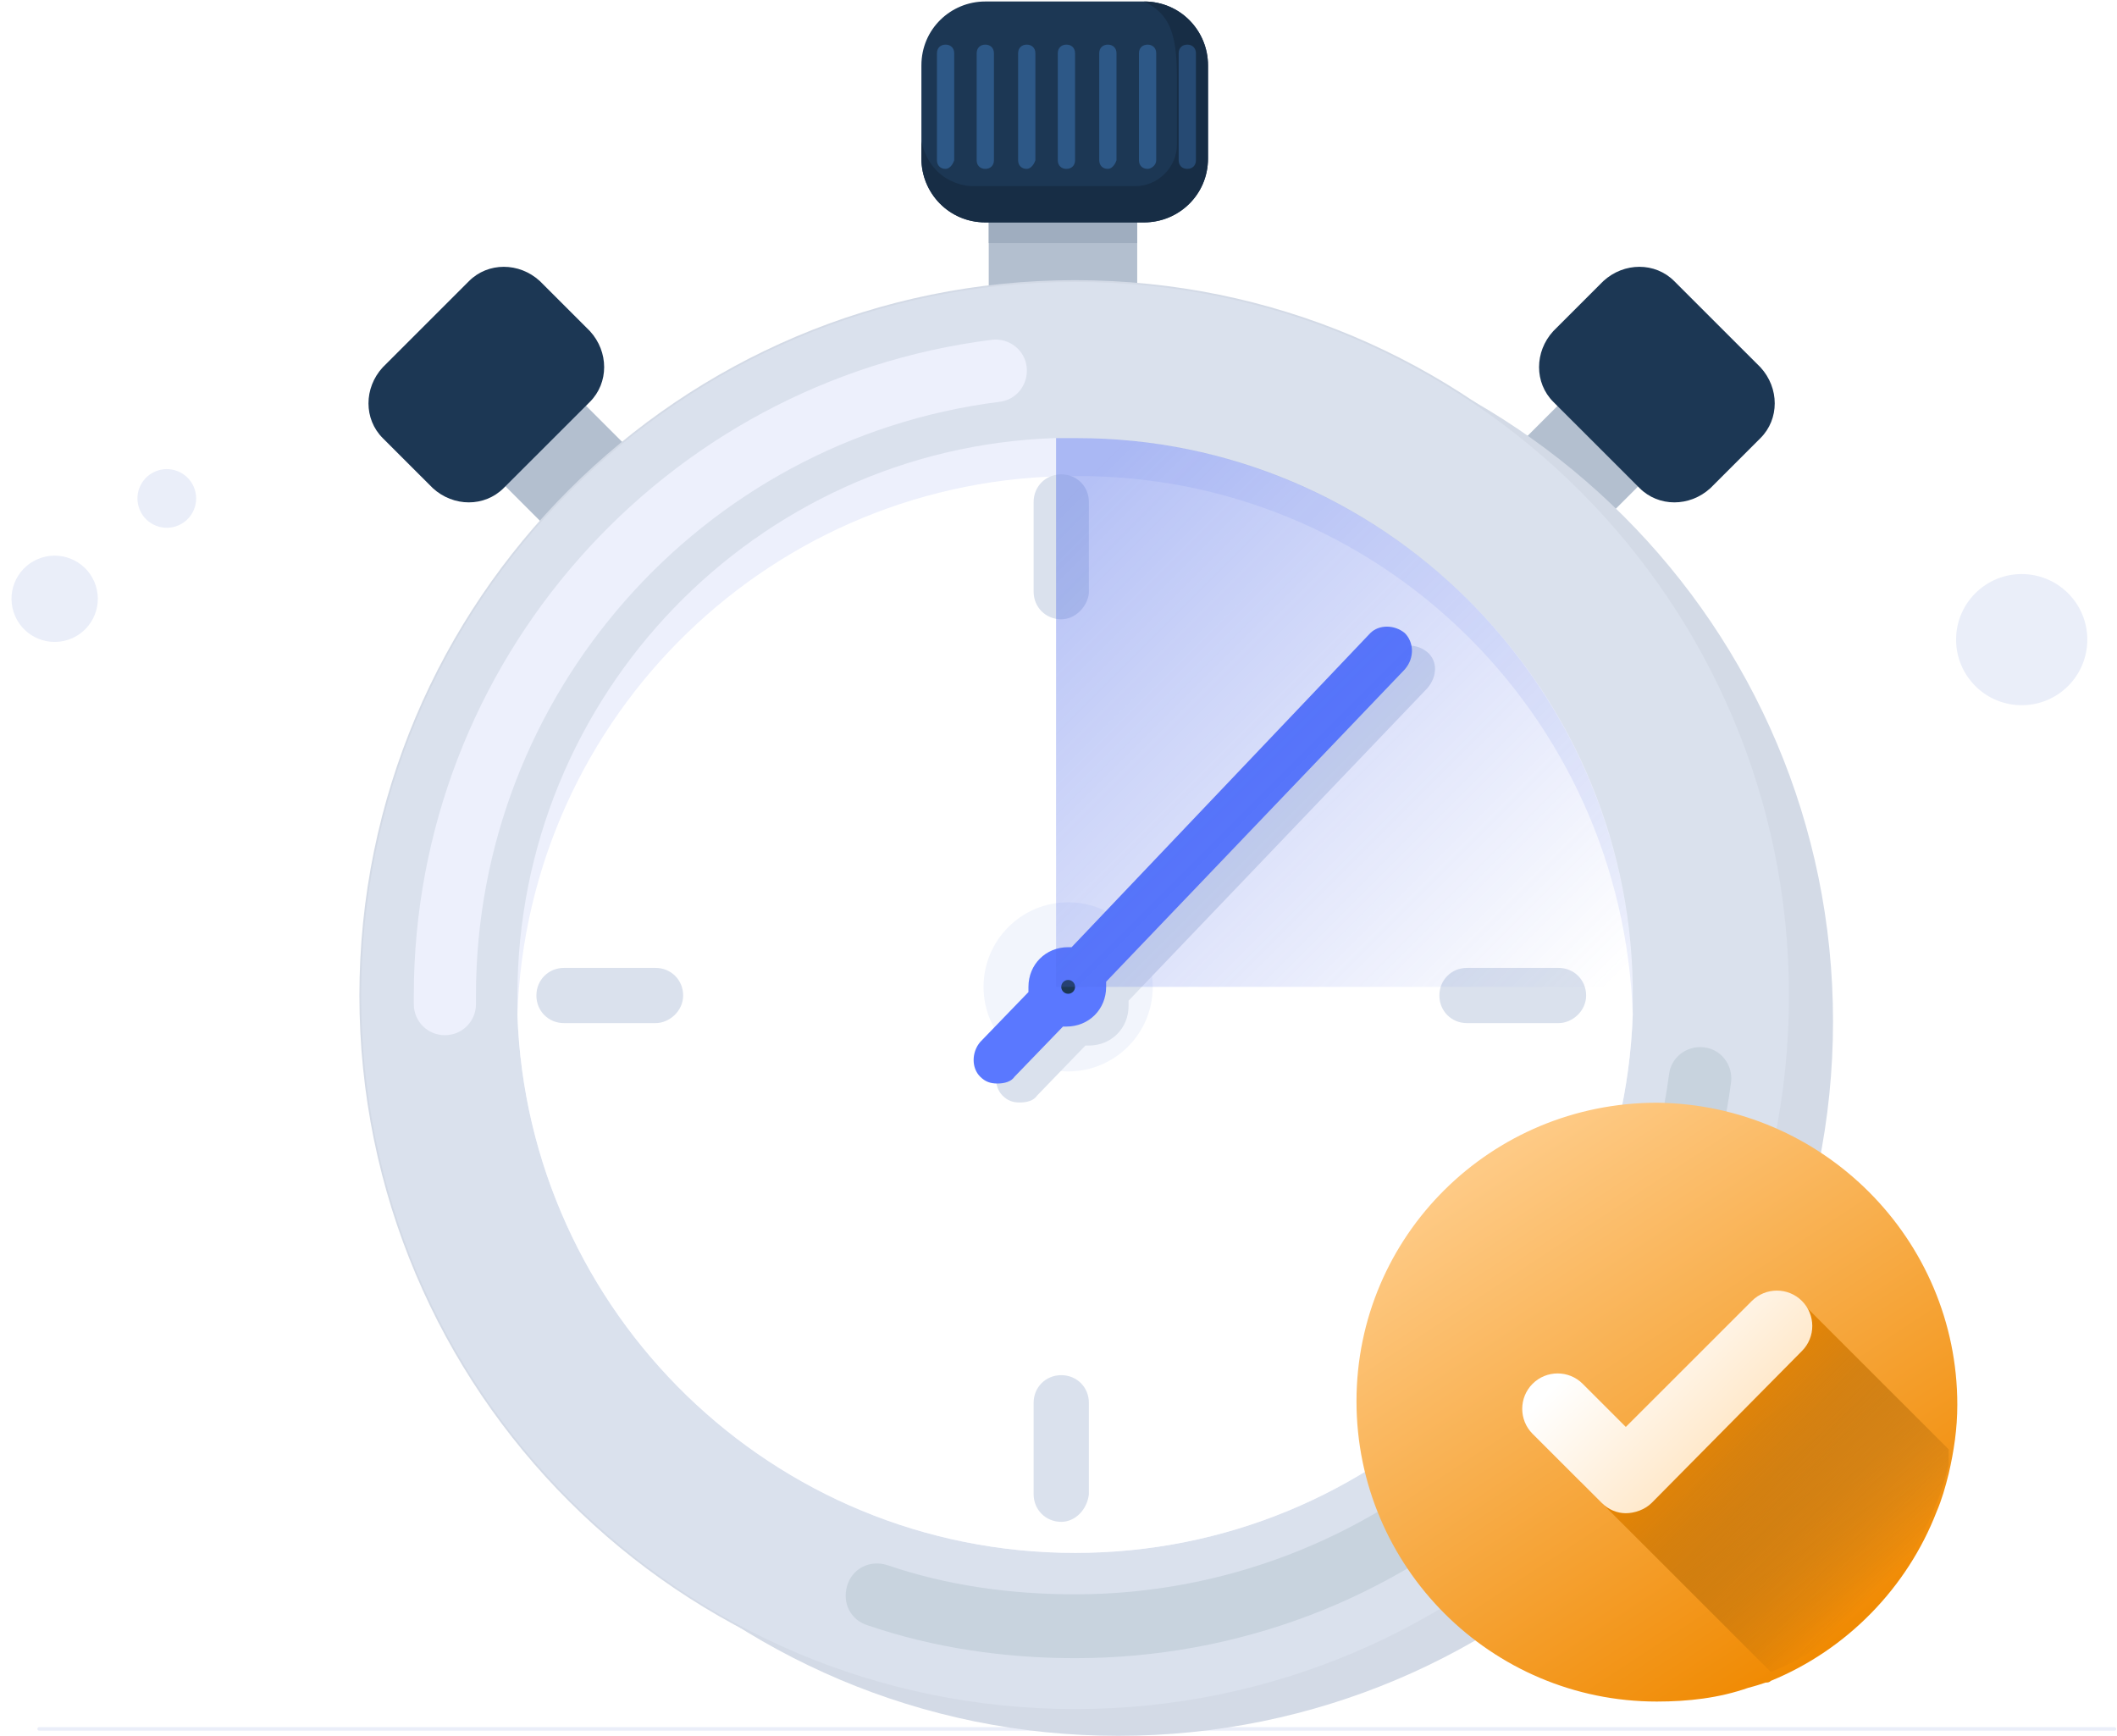 <svg width="1195" height="980" viewBox="0 0 1195 980" fill="none" xmlns="http://www.w3.org/2000/svg">
<path d="M38.387 361.147C51.184 356.99 58.186 343.251 54.026 330.461C49.867 317.67 36.122 310.672 23.325 314.829C10.528 318.986 3.526 332.725 7.685 345.516C11.845 358.306 25.59 365.305 38.387 361.147Z" fill="#EAEEF9"/>
<path d="M99.279 297.099C107.98 294.273 112.742 284.93 109.913 276.233C107.085 267.535 97.738 262.776 89.036 265.603C80.335 268.43 75.573 277.772 78.401 286.47C81.23 295.167 90.577 299.926 99.279 297.099Z" fill="#EAEEF9"/>
<path d="M1166.19 388.374C1181.29 374.583 1182.34 351.169 1168.54 336.078C1154.75 320.987 1131.32 319.933 1116.22 333.724C1101.12 347.515 1100.07 370.928 1113.87 386.019C1127.67 401.11 1151.09 402.165 1166.19 388.374Z" fill="#EAEEF9"/>
<path d="M22.104 975.903H1193.55" stroke="#EAEEF9" stroke-width="2" stroke-miterlimit="10" stroke-linecap="round" stroke-linejoin="round"/>
<path d="M641.933 113.837H558.119V168.386H641.933V113.837Z" fill="#B3BFCF"/>
<path d="M641.933 113.837H558.119V137.215H641.933V113.837Z" fill="#9FADBF"/>
<path d="M324.248 222.502L278.766 267.961L311.844 301.022L357.326 255.563L324.248 222.502Z" fill="#B3BFCF"/>
<path d="M856.102 252.206L901.584 297.665L931.216 268.048L885.734 222.588L856.102 252.206Z" fill="#B3BFCF"/>
<path d="M631.222 979.805C854.055 979.805 1034.7 799.253 1034.7 576.531C1034.7 353.808 854.055 173.256 631.222 173.256C408.388 173.256 227.746 353.808 227.746 576.531C227.746 799.253 408.388 979.805 631.222 979.805Z" fill="#D3DAE6"/>
<path d="M606.852 965.192C829.686 965.192 1010.33 784.64 1010.33 561.917C1010.33 339.195 829.686 158.643 606.852 158.643C384.019 158.643 203.377 339.195 203.377 561.917C203.377 784.64 384.019 965.192 606.852 965.192Z" fill="#DAE1ED" stroke="#D3DAE6" stroke-miterlimit="10"/>
<path d="M251.122 584.326C241.376 584.326 233.579 576.533 233.579 566.792C233.579 564.844 233.579 562.896 233.579 561.922C233.579 373.922 373.918 215.145 560.063 191.766C569.809 190.792 578.58 197.611 579.554 207.352C580.529 217.093 573.707 225.86 563.961 226.834C395.359 248.264 268.664 392.43 268.664 561.922C268.664 563.87 268.664 564.844 268.664 566.792C268.664 576.533 260.867 584.326 251.122 584.326Z" fill="#EDF0FC"/>
<path d="M606.851 935.968C566.894 935.968 526.936 930.123 489.902 917.46C480.156 914.538 475.283 904.797 478.207 895.056C481.131 885.315 490.876 880.444 500.622 883.367C534.732 895.056 570.792 899.926 606.851 899.926C775.453 899.926 919.691 774.268 942.106 606.724C943.081 596.983 951.852 590.164 961.598 591.138C971.344 592.113 978.166 600.879 977.191 610.62C965.496 699.263 921.64 781.087 854.394 841.481C786.174 902.848 698.462 935.968 606.851 935.968Z" fill="#C8D3DE"/>
<path d="M921.65 561.921C921.65 565.818 921.65 568.74 921.65 572.636C915.802 741.154 777.412 876.554 606.861 876.554C436.31 876.554 297.92 741.154 292.072 572.636C292.072 568.74 292.072 565.818 292.072 561.921C292.072 392.429 426.564 253.134 595.166 247.289C599.064 247.289 602.963 247.289 606.861 247.289C779.361 247.289 918.726 385.61 921.65 556.077C921.65 558.025 921.65 559.973 921.65 561.921Z" fill="#EDF0FC"/>
<path d="M921.65 572.634C915.802 741.153 777.412 876.552 606.861 876.552C436.31 876.552 297.92 741.153 292.072 572.634C297.92 404.116 436.31 268.717 606.861 268.717C777.412 267.743 915.802 403.142 921.65 572.634Z" fill="white"/>
<path d="M879.744 577.509H828.091C819.32 577.509 812.498 570.69 812.498 561.923C812.498 553.157 819.32 546.338 828.091 546.338H879.744C888.515 546.338 895.337 553.157 895.337 561.923C895.337 570.69 887.541 577.509 879.744 577.509Z" fill="#DAE1ED"/>
<path d="M370.029 577.509H318.376C309.605 577.509 302.783 570.69 302.783 561.923C302.783 553.157 309.605 546.338 318.376 546.338H370.029C378.8 546.338 385.622 553.157 385.622 561.923C385.622 570.69 377.826 577.509 370.029 577.509Z" fill="#DAE1ED"/>
<path d="M599.056 859.02C590.285 859.02 583.463 852.201 583.463 843.434V791.807C583.463 783.04 590.285 776.222 599.056 776.222C607.827 776.222 614.649 783.04 614.649 791.807V843.434C613.675 852.201 606.853 859.02 599.056 859.02Z" fill="#DAE1ED"/>
<path d="M599.056 349.57C590.285 349.57 583.463 342.751 583.463 333.984V283.332C583.463 274.565 590.285 267.746 599.056 267.746C607.827 267.746 614.649 274.565 614.649 283.332V334.959C613.675 342.751 606.853 349.57 599.056 349.57Z" fill="#DAE1ED"/>
<path d="M602.947 604.778C629.321 604.778 650.701 583.408 650.701 557.047C650.701 530.686 629.321 509.316 602.947 509.316C576.573 509.316 555.192 530.686 555.192 557.047C555.192 583.408 576.573 604.778 602.947 604.778Z" fill="#F2F5FC"/>
<path d="M805.656 368.074C799.808 363.203 791.037 363.203 786.164 368.074L617.562 545.359C616.588 545.359 616.588 545.359 615.613 545.359C602.944 545.359 593.198 555.1 593.198 567.763C593.198 568.737 593.198 569.711 593.198 570.685L565.91 598.934C561.037 604.779 561.037 613.545 565.91 618.416C568.833 621.338 571.757 622.312 575.655 622.312C579.554 622.312 583.452 621.338 585.401 618.416L612.689 590.167C613.664 590.167 614.638 590.167 614.638 590.167C627.308 590.167 637.054 580.426 637.054 567.763C637.054 566.789 637.054 565.815 637.054 564.841L805.656 388.53C811.503 381.711 811.503 372.944 805.656 368.074Z" fill="#DAE1ED"/>
<path d="M792.994 357.363C787.146 352.492 778.375 352.492 773.502 357.363L604.9 534.648C603.926 534.648 603.926 534.648 602.951 534.648C590.281 534.648 580.536 544.389 580.536 557.052C580.536 558.026 580.536 559 580.536 559.974L553.247 588.223C548.375 594.068 548.375 602.834 553.247 607.705C556.171 610.627 559.095 611.601 562.993 611.601C566.892 611.601 570.79 610.627 572.739 607.705L600.027 579.456C601.002 579.456 601.976 579.456 601.976 579.456C614.646 579.456 624.392 569.715 624.392 557.052C624.392 556.078 624.392 555.104 624.392 554.13L792.994 377.819C798.841 371 797.867 362.233 792.994 357.363Z" fill="#5A78FF"/>
<path d="M787.15 362.233L558.124 600.886C556.175 600.886 556.175 600.886 554.226 600.886C552.276 597.964 553.251 594.067 555.2 591.145L775.455 360.285C778.379 357.363 783.251 357.363 786.175 359.311C788.124 359.311 788.124 361.259 787.15 362.233Z" fill="#5A78FF"/>
<path d="M681.892 36.882V89.483C681.892 109.939 665.324 125.525 645.833 125.525H556.172C535.706 125.525 520.112 108.965 520.112 89.483V36.882C520.112 16.426 536.68 0.841 556.172 0.841H645.833C666.299 0.841 681.892 17.4 681.892 36.882Z" fill="#1C3754"/>
<path d="M681.892 36.882V89.483C681.892 109.939 665.324 125.525 645.833 125.525H556.172C535.706 125.525 520.112 108.965 520.112 89.483V79.742C525.96 105.069 548.375 105.069 548.375 105.069H640.96C653.63 105.069 664.35 94.354 664.35 81.691V43.701C664.35 17.4 659.477 7.659 645.833 0.841C666.299 0.841 681.892 17.4 681.892 36.882Z" fill="#172D45"/>
<path d="M533.764 95.325C530.841 95.325 528.892 93.377 528.892 90.455V30.061C528.892 27.139 530.841 25.19 533.764 25.19C536.688 25.19 538.637 27.139 538.637 30.061V90.455C537.663 93.377 535.714 95.325 533.764 95.325Z" fill="#2D5887"/>
<path d="M556.182 95.325C553.259 95.325 551.31 93.377 551.31 90.455V30.061C551.31 27.139 553.259 25.19 556.182 25.19C559.106 25.19 561.055 27.139 561.055 30.061V90.455C561.055 93.377 559.106 95.325 556.182 95.325Z" fill="#2D5887"/>
<path d="M579.576 95.325C576.652 95.325 574.703 93.377 574.703 90.455V30.061C574.703 27.139 576.652 25.19 579.576 25.19C582.5 25.19 584.449 27.139 584.449 30.061V90.455C583.474 93.377 581.525 95.325 579.576 95.325Z" fill="#2D5887"/>
<path d="M601.974 95.325C599.051 95.325 597.102 93.377 597.102 90.455V30.061C597.102 27.139 599.051 25.19 601.974 25.19C604.898 25.19 606.847 27.139 606.847 30.061V90.455C606.847 93.377 604.898 95.325 601.974 95.325Z" fill="#2D5887"/>
<path d="M625.367 95.325C622.443 95.325 620.494 93.377 620.494 90.455V30.061C620.494 27.139 622.443 25.19 625.367 25.19C628.291 25.19 630.24 27.139 630.24 30.061V90.455C629.265 93.377 627.316 95.325 625.367 95.325Z" fill="#2D5887"/>
<path d="M647.785 95.325C644.861 95.325 642.912 93.377 642.912 90.455V30.061C642.912 27.139 644.861 25.19 647.785 25.19C650.709 25.19 652.658 27.139 652.658 30.061V90.455C652.658 93.377 649.734 95.325 647.785 95.325Z" fill="#2D5887"/>
<path opacity="0.7" d="M670.203 95.325C667.279 95.325 665.33 93.377 665.33 90.455V30.061C665.33 27.139 667.279 25.19 670.203 25.19C673.127 25.19 675.076 27.139 675.076 30.061V90.455C675.076 93.377 673.127 95.325 670.203 95.325Z" fill="#2D5887"/>
<path d="M332.991 226.827L284.262 275.532C273.541 286.247 255.999 286.247 244.304 275.532L216.041 247.283C205.321 236.568 205.321 219.035 216.041 207.345L264.77 158.641C275.491 147.926 293.033 147.926 304.728 158.641L332.991 186.889C343.711 198.579 343.711 216.112 332.991 226.827Z" fill="#1C3754"/>
<path d="M876.806 226.827L925.535 275.532C936.255 286.247 953.798 286.247 965.493 275.532L993.755 247.283C1004.48 236.568 1004.48 219.035 993.755 207.345L945.026 158.641C934.306 147.926 916.764 147.926 905.069 158.641L876.806 186.889C866.086 198.579 866.086 216.112 876.806 226.827Z" fill="#1C3754"/>
<path d="M602.951 560.943C605.104 560.943 606.849 559.198 606.849 557.045C606.849 554.892 605.104 553.146 602.951 553.146C600.798 553.146 599.053 554.892 599.053 557.045C599.053 559.198 600.798 560.943 602.951 560.943Z" fill="#1C3754"/>
<g filter="url(#filter0_d_208_498)">
<path d="M1104.86 787.911C1104.86 801.548 1102.92 814.211 1099.99 826.875C1098.04 834.667 1096.09 841.486 1093.17 848.305C1076.6 891.165 1042.49 926.232 999.61 943.766C998.635 944.74 997.661 944.74 996.686 944.74C993.762 945.714 990.839 946.688 986.94 947.662C970.372 953.507 952.83 955.455 935.288 955.455C841.728 955.455 765.711 879.476 765.711 785.963C765.711 692.45 841.728 617.444 935.288 617.444C1028.85 618.418 1104.86 694.398 1104.86 787.911Z" fill="url(#paint0_linear_208_498)"/>
</g>
<path d="M1099.98 826.873C1098.03 834.666 1096.08 841.485 1093.16 848.303C1076.59 891.164 1042.48 926.231 999.598 943.765L905.064 849.278L892.395 836.614L985.954 752.842L1017.14 735.309L1099.98 818.107V826.873Z" fill="url(#paint1_linear_208_498)"/>
<path d="M917.74 854.147C912.867 854.147 907.995 852.199 904.096 848.303L865.113 809.339C857.316 801.546 857.316 788.883 865.113 781.09C872.91 773.298 885.579 773.298 893.376 781.09L917.74 805.443L988.885 734.334C996.681 726.541 1009.35 726.541 1017.15 734.334C1024.94 742.127 1024.94 754.79 1017.15 762.582L932.359 848.303C928.461 852.199 922.613 854.147 917.74 854.147Z" fill="url(#paint2_linear_208_498)"/>
<path opacity="0.4" d="M921.636 557.052H596.127V247.29C600.025 247.29 603.924 247.29 607.822 247.29C779.348 247.29 918.712 385.611 921.636 557.052Z" fill="url(#paint3_linear_208_498)"/>
<defs>
<filter id="filter0_d_208_498" x="757.711" y="614.444" width="355.152" height="354.011" filterUnits="userSpaceOnUse" color-interpolation-filters="sRGB">
<feFlood flood-opacity="0" result="BackgroundImageFix"/>
<feColorMatrix in="SourceAlpha" type="matrix" values="0 0 0 0 0 0 0 0 0 0 0 0 0 0 0 0 0 0 127 0" result="hardAlpha"/>
<feOffset dy="5"/>
<feGaussianBlur stdDeviation="4"/>
<feColorMatrix type="matrix" values="0 0 0 0 0.113 0 0 0 0 0.296 0 0 0 0 1 0 0 0 0.22 0"/>
<feBlend mode="normal" in2="BackgroundImageFix" result="effect1_dropShadow_208_498"/>
<feBlend mode="normal" in="SourceGraphic" in2="effect1_dropShadow_208_498" result="shape"/>
</filter>
<linearGradient id="paint0_linear_208_498" x1="844.54" y1="649.035" x2="1030.71" y2="932.705" gradientUnits="userSpaceOnUse">
<stop stop-color="#FECA85"/>
<stop offset="1" stop-color="#F08900"/>
</linearGradient>
<linearGradient id="paint1_linear_208_498" x1="956.044" y1="786.966" x2="1063.03" y2="894.003" gradientUnits="userSpaceOnUse">
<stop stop-color="#F08900"/>
<stop offset="1" stop-color="#734200" stop-opacity="0"/>
</linearGradient>
<linearGradient id="paint2_linear_208_498" x1="984.016" y1="814.976" x2="914.125" y2="745.05" gradientUnits="userSpaceOnUse">
<stop offset="0.011" stop-color="#FFE6C5"/>
<stop offset="1" stop-color="white"/>
</linearGradient>
<linearGradient id="paint3_linear_208_498" x1="573.587" y1="309.174" x2="864.413" y2="600.144" gradientUnits="userSpaceOnUse">
<stop stop-color="#4563E8"/>
<stop offset="1" stop-color="#506BE7" stop-opacity="0"/>
</linearGradient>
</defs>
</svg>
